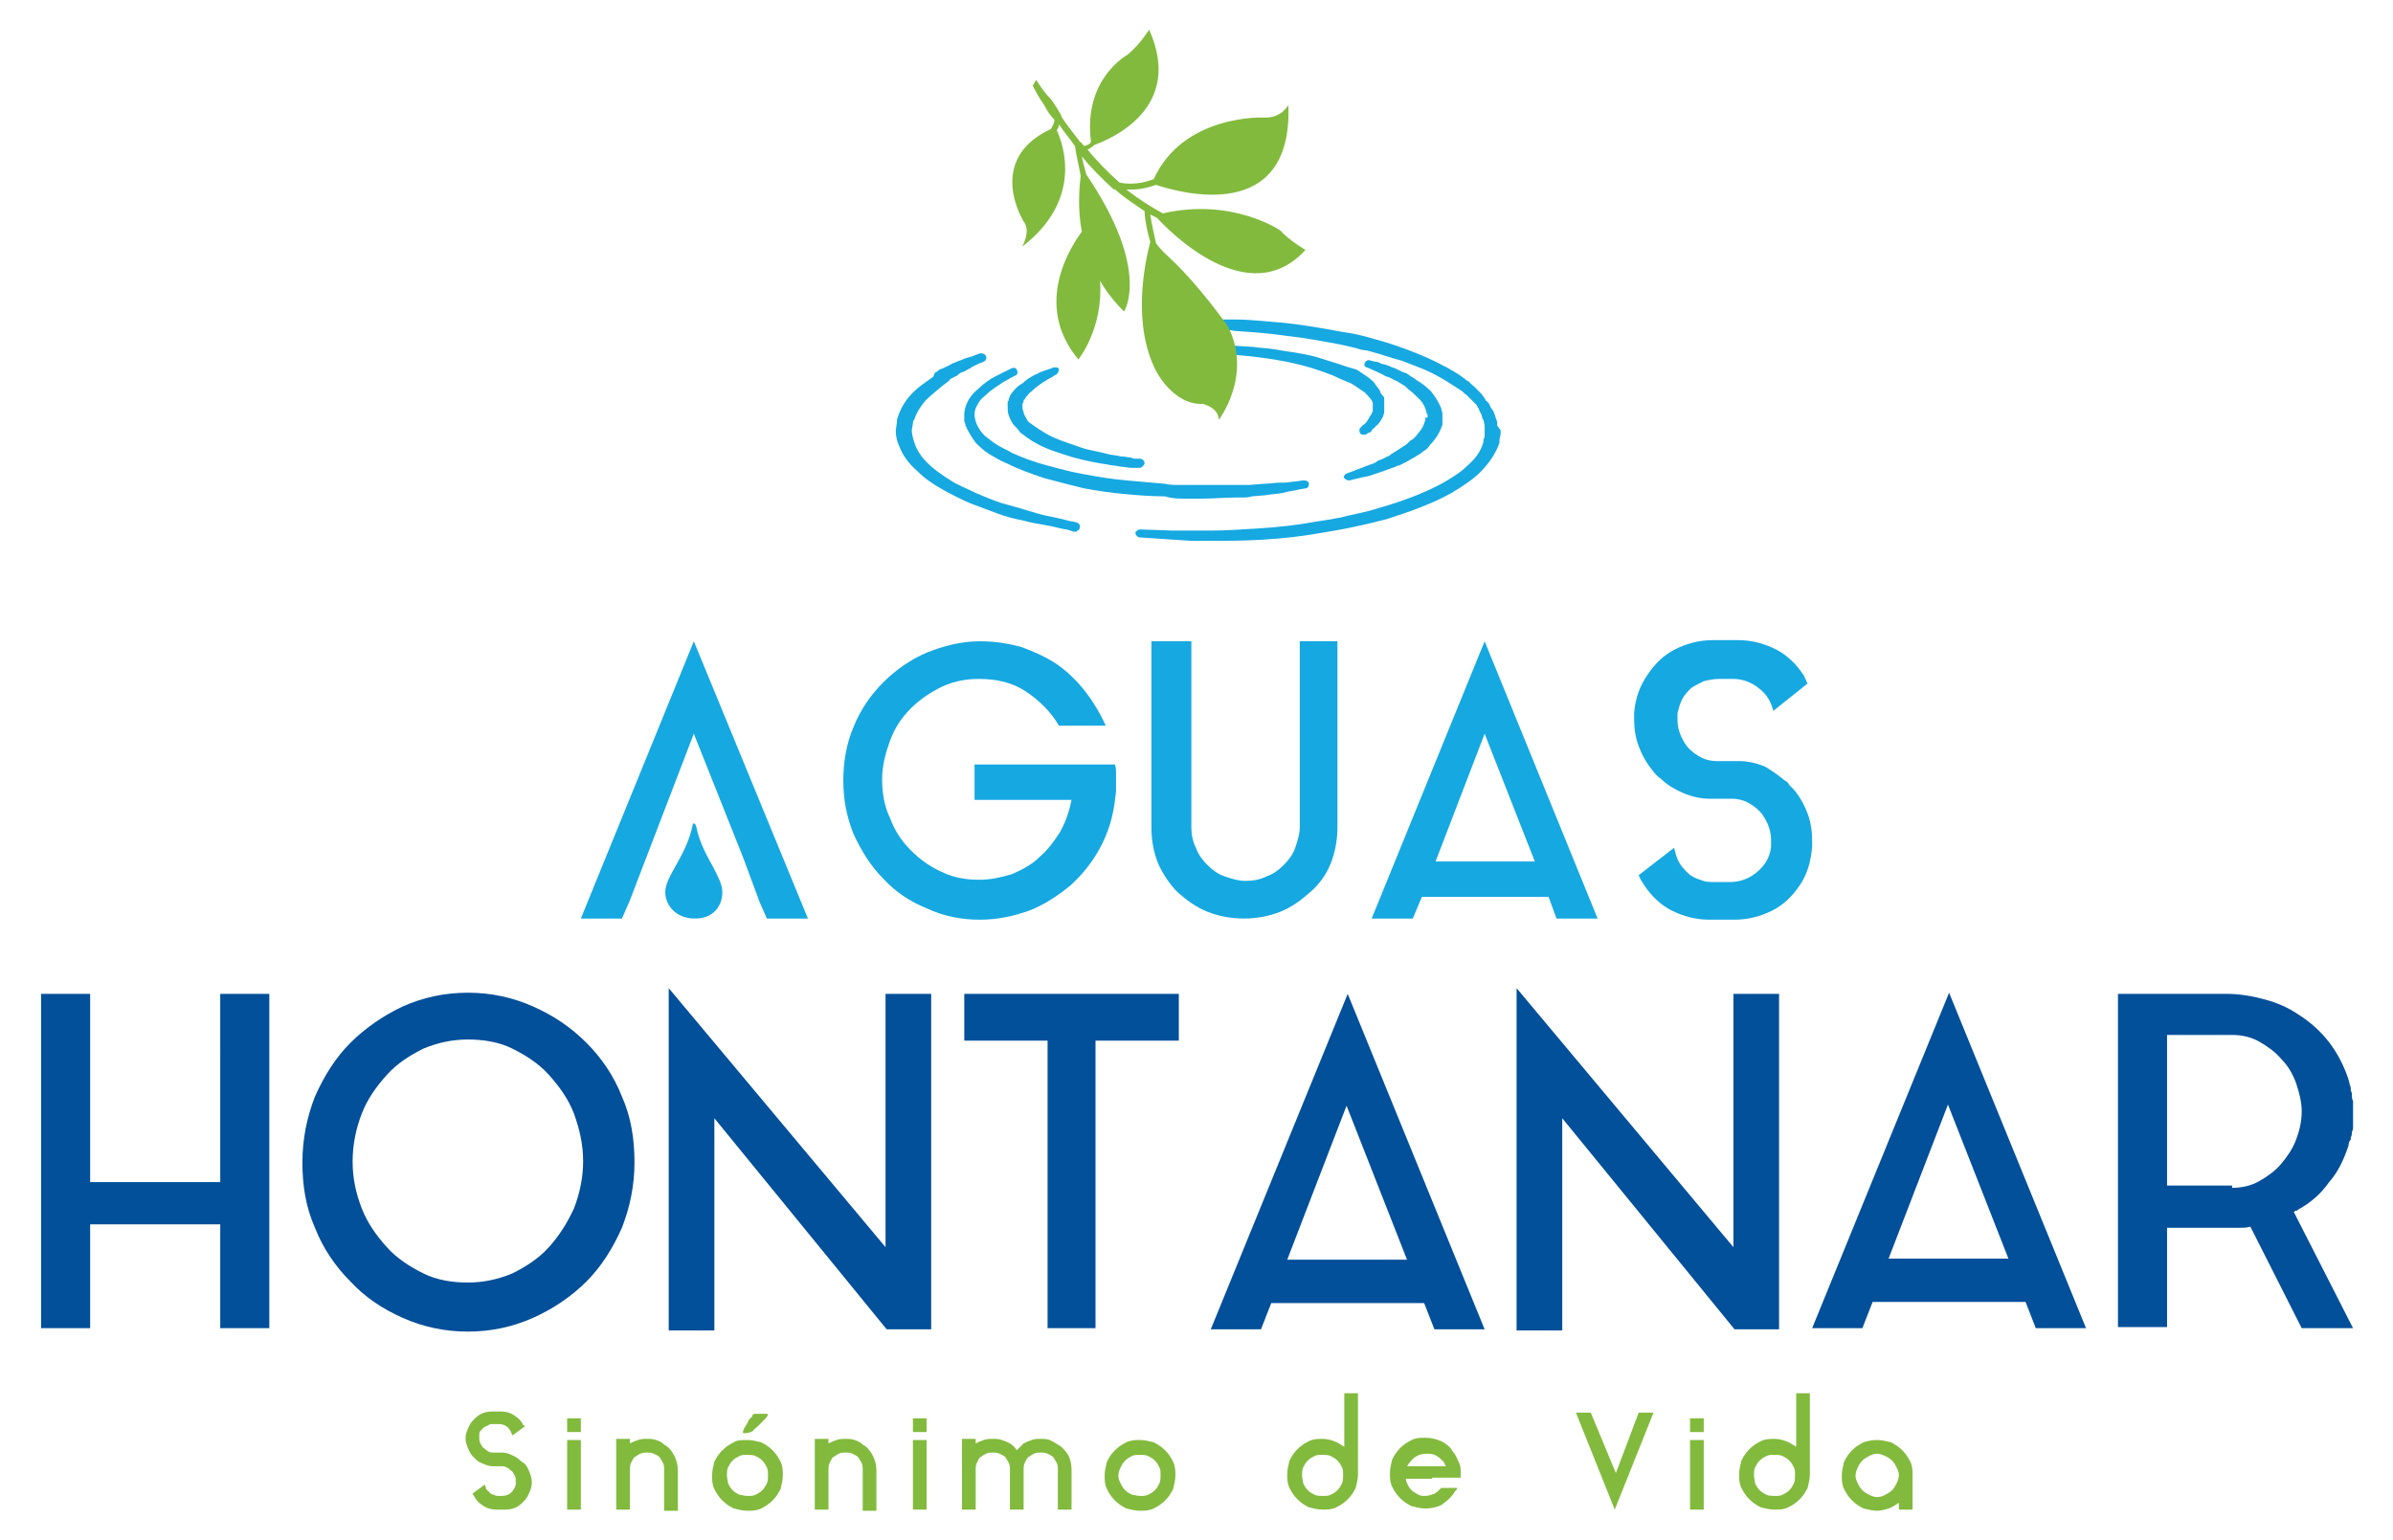 <svg xmlns="http://www.w3.org/2000/svg" xmlns:xlink="http://www.w3.org/1999/xlink" id="Capa_1" x="0px" y="0px" viewBox="0 0 209.7 135" xml:space="preserve"><g>	<g>		<g>			<g>				<path fill="#024F9A" d="M19.3,87.1h4.3v29.3h-4.3v-5.3v-3.8H7.9v3.8v5.3H3.6V87.1h4.3v5.1v7.5v3.8v0.1h11.4v-0.1v-3.8v-7.5V87.1     z"></path>				<path fill="#024F9A" d="M41,87c2,0,3.9,0.4,5.7,1.2c1.8,0.8,3.3,1.8,4.7,3.2c1.3,1.3,2.4,2.9,3.1,4.7c0.8,1.8,1.1,3.7,1.1,5.8     c0,2-0.4,3.9-1.1,5.7c-0.8,1.8-1.8,3.4-3.1,4.7c-1.3,1.3-2.9,2.4-4.7,3.2c-1.8,0.8-3.7,1.2-5.7,1.2c-2,0-3.9-0.4-5.7-1.2     c-1.8-0.8-3.3-1.8-4.6-3.2c-1.3-1.3-2.4-2.9-3.1-4.7c-0.8-1.8-1.1-3.7-1.1-5.7c0-2.1,0.4-4,1.1-5.8c0.8-1.8,1.8-3.4,3.1-4.7     c1.3-1.3,2.9-2.4,4.6-3.2C37.1,87.4,39,87,41,87z M41,112.4c1.4,0,2.7-0.3,3.9-0.8c1.2-0.6,2.3-1.3,3.2-2.3     c0.9-1,1.6-2.1,2.2-3.4c0.5-1.3,0.8-2.7,0.8-4.1c0-1.5-0.3-2.8-0.8-4.2c-0.5-1.3-1.3-2.4-2.2-3.4c-0.9-1-2-1.7-3.2-2.3     c-1.2-0.6-2.6-0.8-3.9-0.8c-1.4,0-2.7,0.3-3.9,0.8c-1.2,0.6-2.3,1.3-3.2,2.3c-0.9,1-1.7,2.1-2.2,3.4c-0.5,1.3-0.8,2.7-0.8,4.2     c0,1.5,0.3,2.8,0.8,4.1c0.5,1.3,1.3,2.4,2.2,3.4c0.9,1,2,1.7,3.2,2.3C38.3,112.2,39.7,112.4,41,112.4z"></path>				<path fill="#024F9A" d="M62.6,116.6h-4V86.6l19,22.7V87.1h4v29.4h-3.9L62.6,98V116.6z"></path>				<path fill="#024F9A" d="M84.5,87.1h18.8v4.1H96v25.2h-4.2V91.2h-7.3V87.1z"></path>				<path fill="#024F9A" d="M136.9,116.6h-4V86.6l19,22.7V87.1h4v29.4H152L136.9,98V116.6z"></path>				<path fill="#024F9A" d="M158.8,116.4l12-29.4l12,29.4h-4.4l-0.9-2.3h-13.4l-0.9,2.3H158.8z M165.5,110.3H176l-5.3-13.5     L165.5,110.3z"></path>				<path fill="#024F9A" d="M205.8,100.4c-0.4,1.2-0.9,2.3-1.7,3.2c-0.7,1-1.6,1.8-2.7,2.4c-0.1,0.1-0.1,0.1-0.2,0.1     c-0.1,0-0.1,0.1-0.2,0.1l5.2,10.2h-4.5l-4.5-8.9c-0.3,0.1-0.6,0.1-1,0.1c-0.3,0-0.7,0-1,0h-5.3v8.7h-4.3V87.1h9.5     c1.2,0,2.3,0.2,3.4,0.5c1.1,0.3,2,0.7,2.9,1.3c2.2,1.4,3.6,3.3,4.4,5.7c0,0.1,0.1,0.3,0.1,0.4c0,0.1,0.1,0.2,0.1,0.4v0.2     c0.1,0.1,0.1,0.3,0.1,0.4c0,0.2,0,0.3,0.1,0.5v0c0,0.2,0,0.3,0,0.5c0,0.2,0,0.3,0,0.5v0v0.1c0,0.2,0,0.3,0,0.5     c0,0.2,0,0.3,0,0.5v0.1c0,0.2,0,0.3-0.1,0.5c0,0.1,0,0.3-0.1,0.5v0.2C205.9,99.9,205.8,100.2,205.8,100.4z M195.6,104.1     c0.9,0,1.7-0.2,2.4-0.6c0.7-0.4,1.4-0.9,1.9-1.5c0.5-0.6,1-1.3,1.3-2.1c0.3-0.8,0.5-1.6,0.5-2.5c0-0.8-0.2-1.6-0.5-2.5     c-0.3-0.8-0.7-1.5-1.3-2.1c-0.5-0.6-1.2-1.1-1.9-1.5c-0.7-0.4-1.5-0.6-2.4-0.6h-5.7v13.2H195.6z"></path>				<path fill="#024F9A" d="M106.1,116.5l12-29.4l12,29.4h-4.4l-0.9-2.3h-13.4l-0.9,2.3H106.1z M112.8,110.4h10.5L118,96.9     L112.8,110.4z"></path>			</g>			<g>				<path fill="#16A8E1" d="M97.8,67.7c0,0.2,0,0.4,0,0.7c0,0.3,0,0.6,0,0.9c0,0.3-0.1,0.6-0.1,0.9c-0.2,1.5-0.6,2.8-1.3,4.1     c-0.7,1.3-1.6,2.4-2.6,3.3c-1.1,0.9-2.3,1.7-3.6,2.2c-1.4,0.5-2.8,0.8-4.3,0.8c-1.7,0-3.2-0.3-4.7-1c-1.5-0.6-2.8-1.5-3.8-2.6     c-1.1-1.1-1.9-2.4-2.6-3.9c-0.6-1.5-0.9-3-0.9-4.7c0-1.7,0.3-3.3,0.9-4.7c0.6-1.5,1.5-2.8,2.6-3.9c1.1-1.1,2.4-2,3.8-2.6     c1.5-0.6,3-1,4.7-1c1.3,0,2.5,0.2,3.6,0.5c1.1,0.4,2.2,0.9,3.1,1.5c1,0.7,1.8,1.5,2.5,2.4c0.7,0.9,1.3,1.9,1.8,3h-4.1     c-0.7-1.2-1.7-2.2-2.9-3c-1.2-0.8-2.6-1.1-4.1-1.1c-1.2,0-2.2,0.2-3.3,0.7c-1,0.5-1.9,1.1-2.7,1.9c-0.8,0.8-1.4,1.7-1.8,2.8     c-0.4,1.1-0.7,2.2-0.7,3.4c0,1.2,0.2,2.4,0.7,3.4c0.4,1.1,1,2,1.8,2.8c0.8,0.8,1.6,1.4,2.7,1.9c1,0.5,2.1,0.7,3.3,0.7     c1,0,1.9-0.2,2.9-0.5c0.9-0.4,1.7-0.8,2.4-1.5c0.7-0.6,1.3-1.4,1.8-2.2c0.5-0.9,0.8-1.8,1-2.8h-8.5V67H94h3.7     C97.8,67.3,97.8,67.5,97.8,67.7z"></path>				<path fill="#16A8E1" d="M113.7,56.2h3.5v16.3c0,1.1-0.2,2.2-0.6,3.2c-0.4,1-1,1.8-1.8,2.5c-0.8,0.7-1.6,1.3-2.6,1.7     c-1,0.4-2.1,0.6-3.2,0.6c-1.1,0-2.2-0.2-3.2-0.6c-1-0.4-1.8-1-2.6-1.7c-0.7-0.7-1.3-1.6-1.7-2.5c-0.4-1-0.6-2-0.6-3.2V56.2h3.5     v16.3c0,0.6,0.1,1.2,0.4,1.8c0.2,0.6,0.6,1.1,1,1.5c0.4,0.4,0.9,0.8,1.5,1c0.6,0.2,1.2,0.4,1.8,0.4c0.7,0,1.3-0.1,1.9-0.4     c0.6-0.2,1.1-0.6,1.5-1c0.4-0.4,0.8-0.9,1-1.5c0.2-0.6,0.4-1.2,0.4-1.8V56.2z"></path>				<path fill="#16A8E1" d="M120.2,80.5l9.9-24.3l9.9,24.3h-3.6l-0.7-1.9h-11.1l-0.8,1.9H120.2z M125.8,75.5h8.7l-4.4-11.2     L125.8,75.5z"></path>				<path fill="#16A8E1" d="M156.4,68.4c0.2,0.1,0.3,0.2,0.4,0.4c0.1,0.1,0.3,0.3,0.4,0.4c0.5,0.6,0.9,1.3,1.2,2.1     c0.3,0.8,0.4,1.6,0.4,2.4c0,0.2,0,0.4,0,0.5c-0.1,1.2-0.4,2.4-1.1,3.4c-0.6,0.9-1.4,1.7-2.4,2.2c-1,0.5-2.1,0.8-3.3,0.8h-2.2     c-1.2,0-2.3-0.3-3.3-0.8c-1-0.5-1.8-1.3-2.4-2.2c-0.2-0.3-0.4-0.6-0.5-0.9l3.1-2.4c0.1,0.4,0.2,0.8,0.4,1.2     c0.2,0.4,0.5,0.7,0.8,1c0.3,0.3,0.7,0.5,1.1,0.6c0.4,0.2,0.8,0.2,1.3,0.2h1.3c0.9,0,1.7-0.3,2.4-0.9c0.7-0.6,1.1-1.3,1.2-2.2     c0-0.1,0-0.2,0-0.3c0-0.1,0-0.2,0-0.3c0-0.5-0.1-0.9-0.3-1.4c-0.2-0.4-0.4-0.8-0.7-1.1c-0.3-0.3-0.7-0.6-1.1-0.8     c-0.4-0.2-0.9-0.3-1.3-0.3h-1.9h-0.1c-0.8,0-1.6-0.2-2.3-0.5c-0.7-0.3-1.4-0.7-1.9-1.2c-0.3-0.2-0.6-0.5-0.8-0.8     c-0.5-0.6-0.9-1.3-1.2-2.1c-0.3-0.8-0.4-1.6-0.4-2.4v-0.5c0.1-1.3,0.5-2.4,1.2-3.4c0.6-0.9,1.4-1.7,2.4-2.2     c1-0.5,2.1-0.8,3.3-0.8h2.2c1.2,0,2.3,0.3,3.3,0.8c1,0.5,1.8,1.3,2.4,2.2c0.1,0.1,0.1,0.2,0.2,0.4c0.1,0.1,0.1,0.3,0.2,0.4     l-3,2.4c-0.2-0.8-0.6-1.5-1.3-2c-0.6-0.5-1.4-0.8-2.2-0.8h-1.3c-0.4,0-0.9,0.1-1.3,0.2c-0.4,0.2-0.8,0.4-1.1,0.6     c-0.3,0.3-0.6,0.6-0.8,1c-0.2,0.4-0.3,0.8-0.4,1.2c0,0.1,0,0.2,0,0.3c0,0.1,0,0.2,0,0.3c0,0.5,0.1,0.9,0.3,1.4     c0.2,0.4,0.4,0.8,0.7,1.1c0.3,0.3,0.7,0.6,1.1,0.8c0.4,0.2,0.9,0.3,1.3,0.3h1.9h0.1c0.8,0,1.6,0.2,2.3,0.5     C155.2,67.5,155.8,67.9,156.4,68.4z"></path>				<polygon fill="#16A8E1" points="67.2,80.5 70.8,80.5 60.8,56.2 50.9,80.5 54.5,80.5 55.2,78.9 55.2,78.9 56.5,75.5 56.5,75.5      60.8,64.3 65.1,75.1 66.4,78.6 66.4,78.6 66.5,78.9 66.5,78.9 66.5,78.9     "></polygon>				<g>					<path fill="#16A8E1" d="M61,72.4c0.3,1.5,1,2.7,1.5,3.6c0.4,0.8,0.8,1.5,0.8,2.2c0,1.1-0.7,2.3-2.4,2.3c-1.7,0-2.6-1.2-2.6-2.3      c0-0.7,0.4-1.4,0.9-2.3c0.5-0.9,1.2-2.1,1.5-3.6C60.7,72.1,60.9,72.1,61,72.4z"></path>				</g>			</g>			<g>				<path fill="#82BA3D" d="M45.7,128.1c0.1,0,0.1,0.1,0.2,0.1c0,0.1,0.1,0.1,0.1,0.1c0.2,0.2,0.3,0.5,0.4,0.7     c0.1,0.3,0.2,0.5,0.2,0.8c0,0.1,0,0.1,0,0.2c0,0.4-0.2,0.8-0.4,1.2c-0.2,0.3-0.5,0.6-0.8,0.8c-0.3,0.2-0.7,0.3-1.1,0.3h-0.8     c-0.4,0-0.8-0.1-1.1-0.3c-0.3-0.2-0.6-0.4-0.8-0.8c-0.1-0.1-0.1-0.2-0.2-0.3l1.1-0.8c0,0.1,0.1,0.3,0.1,0.4     c0.1,0.1,0.2,0.2,0.3,0.3c0.1,0.1,0.2,0.2,0.4,0.2c0.1,0.1,0.3,0.1,0.4,0.1H44c0.3,0,0.6-0.1,0.8-0.3c0.2-0.2,0.4-0.5,0.4-0.8     c0,0,0-0.1,0-0.1c0,0,0-0.1,0-0.1c0-0.2,0-0.3-0.1-0.5c-0.1-0.1-0.1-0.3-0.3-0.4c-0.1-0.1-0.2-0.2-0.4-0.3s-0.3-0.1-0.5-0.1     h-0.7h0c-0.3,0-0.6-0.1-0.8-0.2c-0.3-0.1-0.5-0.2-0.7-0.4c-0.1-0.1-0.2-0.2-0.3-0.3c-0.2-0.2-0.3-0.5-0.4-0.7     c-0.1-0.3-0.2-0.5-0.2-0.8V126c0-0.4,0.2-0.8,0.4-1.2c0.2-0.3,0.5-0.6,0.8-0.8c0.3-0.2,0.7-0.3,1.1-0.3h0.8     c0.4,0,0.8,0.1,1.1,0.3c0.3,0.2,0.6,0.4,0.8,0.8c0,0,0,0.1,0.1,0.1c0,0,0.1,0.1,0.1,0.1l-1.1,0.8c-0.1-0.3-0.2-0.5-0.4-0.7     c-0.2-0.2-0.5-0.3-0.8-0.3h-0.5c-0.2,0-0.3,0-0.4,0.1c-0.1,0.1-0.3,0.1-0.4,0.2c-0.1,0.1-0.2,0.2-0.3,0.3     c-0.1,0.1-0.1,0.3-0.1,0.4c0,0,0,0.1,0,0.1c0,0,0,0.1,0,0.1c0,0.2,0,0.3,0.1,0.5c0.1,0.1,0.1,0.3,0.3,0.4     c0.1,0.1,0.2,0.2,0.4,0.3c0.1,0.1,0.3,0.1,0.5,0.1h0.7h0c0.3,0,0.6,0.1,0.8,0.2C45.3,127.7,45.5,127.9,45.7,128.1z"></path>				<path fill="#82BA3D" d="M49.7,125.5v-1.2h1.2v1.2H49.7z M50.9,126.2v6.1h-1.2v-6.1H50.9z"></path>				<path fill="#82BA3D" d="M58.2,126.6c0.4,0.2,0.7,0.6,0.9,1c0.2,0.4,0.3,0.8,0.3,1.3v3.5h-1.2V131v-2.2c0-0.2,0-0.4-0.1-0.6     c-0.1-0.2-0.2-0.3-0.3-0.5c-0.1-0.1-0.3-0.2-0.5-0.3c-0.2-0.1-0.4-0.1-0.6-0.1c-0.2,0-0.4,0-0.6,0.1c-0.2,0.1-0.3,0.2-0.5,0.3     c-0.1,0.1-0.2,0.3-0.3,0.5c-0.1,0.2-0.1,0.4-0.1,0.6v2.2v1.3h-1.2v-3.5v-2.7h1.2l0,0.4c0.2-0.1,0.4-0.2,0.7-0.3     c0.3-0.1,0.5-0.1,0.8-0.1c0.3,0,0.5,0,0.8,0.1C57.8,126.3,58,126.4,58.2,126.6z"></path>				<path fill="#82BA3D" d="M65.5,126.2c0.4,0,0.8,0.1,1.2,0.2c0.4,0.2,0.7,0.4,1,0.7c0.3,0.3,0.5,0.6,0.7,1     c0.2,0.4,0.2,0.8,0.2,1.2c0,0.4-0.1,0.8-0.2,1.2c-0.2,0.4-0.4,0.7-0.7,1c-0.3,0.3-0.6,0.5-1,0.7c-0.4,0.2-0.8,0.2-1.2,0.2     c-0.4,0-0.8-0.1-1.2-0.2c-0.4-0.2-0.7-0.4-1-0.7c-0.3-0.3-0.5-0.6-0.7-1c-0.2-0.4-0.2-0.8-0.2-1.2c0-0.4,0.1-0.8,0.2-1.2     c0.2-0.4,0.4-0.7,0.7-1c0.3-0.3,0.6-0.5,1-0.7C64.6,126.2,65,126.2,65.5,126.2z M65.5,131.1c0.3,0,0.5,0,0.7-0.1     c0.2-0.1,0.4-0.2,0.6-0.4c0.2-0.2,0.3-0.4,0.4-0.6c0.1-0.2,0.1-0.5,0.1-0.7c0-0.3,0-0.5-0.1-0.7c-0.1-0.2-0.2-0.4-0.4-0.6     c-0.2-0.2-0.4-0.3-0.6-0.4c-0.2-0.1-0.5-0.1-0.7-0.1c-0.3,0-0.5,0-0.7,0.1c-0.2,0.1-0.4,0.2-0.6,0.4c-0.2,0.2-0.3,0.4-0.4,0.6     c-0.1,0.2-0.1,0.5-0.1,0.7c0,0.3,0.1,0.5,0.1,0.7c0.1,0.2,0.2,0.4,0.4,0.6c0.2,0.2,0.4,0.3,0.6,0.4     C65,131,65.2,131.1,65.5,131.1z"></path>				<path fill="#82BA3D" d="M75.6,126.6c0.4,0.2,0.7,0.6,0.9,1c0.2,0.4,0.3,0.8,0.3,1.3v3.5h-1.2V131v-2.2c0-0.2,0-0.4-0.1-0.6     c-0.1-0.2-0.2-0.3-0.3-0.5c-0.1-0.1-0.3-0.2-0.5-0.3c-0.2-0.1-0.4-0.1-0.6-0.1c-0.2,0-0.4,0-0.6,0.1c-0.2,0.1-0.3,0.2-0.5,0.3     c-0.1,0.1-0.2,0.3-0.3,0.5c-0.1,0.2-0.1,0.4-0.1,0.6v2.2v1.3h-1.2v-3.5v-2.7h1.2l0,0.4c0.2-0.1,0.4-0.2,0.7-0.3     c0.3-0.1,0.5-0.1,0.8-0.1c0.3,0,0.5,0,0.8,0.1C75.2,126.3,75.4,126.4,75.6,126.6z"></path>				<path fill="#82BA3D" d="M80,125.5v-1.2h1.2v1.2H80z M81.2,126.2v6.1H80v-6.1H81.2z"></path>				<path fill="#82BA3D" d="M92.7,126.6c0.4,0.2,0.7,0.6,0.9,0.9c0.2,0.4,0.3,0.8,0.3,1.3v3.5h-1.2V131v-2.2c0-0.2,0-0.4-0.1-0.6     c-0.1-0.2-0.2-0.3-0.3-0.5c-0.1-0.1-0.3-0.2-0.5-0.3c-0.2-0.1-0.4-0.1-0.6-0.1c-0.2,0-0.4,0-0.6,0.1c-0.2,0.1-0.3,0.2-0.5,0.3     c-0.1,0.1-0.2,0.3-0.3,0.5c-0.1,0.2-0.1,0.4-0.1,0.6v2.2v1.3h-1.2V131v-2.2c0-0.2,0-0.4-0.1-0.6c-0.1-0.2-0.2-0.3-0.3-0.5     c-0.1-0.1-0.3-0.2-0.5-0.3c-0.2-0.1-0.4-0.1-0.6-0.1s-0.4,0-0.6,0.1c-0.2,0.1-0.3,0.2-0.5,0.3c-0.1,0.1-0.2,0.3-0.3,0.5     c-0.1,0.2-0.1,0.4-0.1,0.6v2.2v1.3h-1.2v-3.5v-2.7h1.2v0.4c0.2-0.1,0.4-0.2,0.7-0.3c0.3-0.1,0.5-0.1,0.8-0.1     c0.3,0,0.5,0,0.8,0.1c0.3,0.1,0.5,0.2,0.7,0.3c0.2,0.1,0.4,0.3,0.6,0.6c0.2-0.2,0.4-0.4,0.6-0.6c0.2-0.1,0.4-0.2,0.7-0.3     c0.3-0.1,0.5-0.1,0.8-0.1c0.3,0,0.5,0,0.8,0.1C92.2,126.3,92.4,126.4,92.7,126.6z"></path>				<path fill="#82BA3D" d="M99.9,126.2c0.4,0,0.8,0.1,1.2,0.2c0.4,0.2,0.7,0.4,1,0.7c0.3,0.3,0.5,0.6,0.7,1     c0.2,0.4,0.2,0.8,0.2,1.2c0,0.4-0.1,0.8-0.2,1.2c-0.2,0.4-0.4,0.7-0.7,1c-0.3,0.3-0.6,0.5-1,0.7c-0.4,0.2-0.8,0.2-1.2,0.2     c-0.4,0-0.8-0.1-1.2-0.2c-0.4-0.2-0.7-0.4-1-0.7c-0.3-0.3-0.5-0.6-0.7-1c-0.2-0.4-0.2-0.8-0.2-1.2c0-0.4,0.1-0.8,0.2-1.2     c0.2-0.4,0.4-0.7,0.7-1c0.3-0.3,0.6-0.5,1-0.7C99.1,126.2,99.5,126.2,99.9,126.2z M99.9,131.1c0.3,0,0.5,0,0.7-0.1     c0.2-0.1,0.4-0.2,0.6-0.4c0.2-0.2,0.3-0.4,0.4-0.6c0.1-0.2,0.1-0.5,0.1-0.7c0-0.3,0-0.5-0.1-0.7c-0.1-0.2-0.2-0.4-0.4-0.6     c-0.2-0.2-0.4-0.3-0.6-0.4c-0.2-0.1-0.5-0.1-0.7-0.1c-0.3,0-0.5,0-0.7,0.1c-0.2,0.1-0.4,0.2-0.6,0.4c-0.2,0.2-0.3,0.4-0.4,0.6     c-0.1,0.2-0.2,0.5-0.2,0.7c0,0.3,0.1,0.5,0.2,0.7c0.1,0.2,0.2,0.4,0.4,0.6c0.2,0.2,0.4,0.3,0.6,0.4     C99.4,131,99.6,131.1,99.9,131.1z"></path>				<path fill="#82BA3D" d="M119,129.2c0,0.4-0.1,0.8-0.2,1.2c-0.2,0.4-0.4,0.7-0.7,1c-0.3,0.3-0.6,0.5-1,0.7     c-0.4,0.2-0.8,0.2-1.2,0.2c-0.4,0-0.8-0.1-1.2-0.2c-0.4-0.2-0.7-0.4-1-0.7c-0.3-0.3-0.5-0.6-0.7-1c-0.2-0.4-0.2-0.8-0.2-1.2     c0-0.4,0.1-0.8,0.2-1.2c0.2-0.4,0.4-0.7,0.7-1c0.3-0.3,0.6-0.5,1-0.7c0.4-0.2,0.8-0.2,1.2-0.2c0.4,0,0.7,0.1,1,0.2     c0.3,0.1,0.6,0.3,0.9,0.5v-4.7h1.2V129.2L119,129.2z M115.9,131.1c0.3,0,0.5,0,0.7-0.1c0.2-0.1,0.4-0.2,0.6-0.4     c0.2-0.2,0.3-0.4,0.4-0.6c0.1-0.2,0.1-0.5,0.1-0.7v0c0-0.3,0-0.5-0.1-0.7c-0.1-0.2-0.2-0.4-0.4-0.6c-0.2-0.2-0.4-0.3-0.6-0.4     c-0.2-0.1-0.5-0.1-0.7-0.1c-0.3,0-0.5,0-0.7,0.1c-0.2,0.1-0.4,0.2-0.6,0.4c-0.2,0.2-0.3,0.4-0.4,0.6c-0.1,0.2-0.1,0.5-0.1,0.7     c0,0.3,0.1,0.5,0.1,0.7c0.1,0.2,0.2,0.4,0.4,0.6c0.2,0.2,0.4,0.3,0.6,0.4C115.4,131.1,115.7,131.1,115.9,131.1z"></path>				<path fill="#82BA3D" d="M125.5,129.6h-2.3c0,0.2,0.1,0.4,0.2,0.6c0.1,0.2,0.2,0.3,0.4,0.5c0.2,0.1,0.3,0.2,0.5,0.3     c0.2,0.1,0.4,0.1,0.6,0.1c0.3,0,0.5-0.1,0.8-0.2c0.2-0.1,0.4-0.3,0.6-0.5h0.2h1.2c0,0.1-0.1,0.2-0.2,0.3     c-0.1,0.1-0.1,0.2-0.2,0.3c-0.3,0.4-0.6,0.6-1,0.9c-0.4,0.2-0.9,0.3-1.4,0.3c-0.4,0-0.8-0.1-1.2-0.2c-0.4-0.2-0.7-0.4-1-0.7     c-0.3-0.3-0.5-0.6-0.7-1c-0.2-0.4-0.2-0.8-0.2-1.2c0-0.4,0.1-0.8,0.2-1.2c0.2-0.4,0.4-0.7,0.7-1c0.3-0.3,0.6-0.5,1-0.7     c0.4-0.2,0.8-0.2,1.2-0.2c0.5,0,0.9,0.1,1.4,0.3c0.4,0.2,0.8,0.5,1,0.9c0.3,0.3,0.4,0.7,0.6,1.1c0.1,0.2,0.1,0.5,0.1,0.8     c0,0.1,0,0.3,0,0.4h-1.2H125.5z M125,127.4c-0.4,0-0.7,0.1-1,0.3c-0.3,0.2-0.5,0.5-0.7,0.8h2.7h0.7c0-0.1-0.1-0.1-0.1-0.2     c0-0.1-0.1-0.1-0.1-0.2c-0.2-0.2-0.4-0.4-0.6-0.5C125.6,127.4,125.3,127.4,125,127.4z"></path>				<path fill="#82BA3D" d="M143.6,123.8h1.3l-3.4,8.5l-3.4-8.5h1.3l2.2,5.3L143.6,123.8z"></path>				<path fill="#82BA3D" d="M148.1,125.5v-1.2h1.2v1.2H148.1z M149.3,126.2v6.1h-1.2v-6.1H149.3z"></path>				<path fill="#82BA3D" d="M158.6,129.2c0,0.4-0.1,0.8-0.2,1.2c-0.2,0.4-0.4,0.7-0.7,1c-0.3,0.3-0.6,0.5-1,0.7     c-0.4,0.2-0.8,0.2-1.2,0.2c-0.4,0-0.8-0.1-1.2-0.2c-0.4-0.2-0.7-0.4-1-0.7c-0.3-0.3-0.5-0.6-0.7-1c-0.2-0.4-0.2-0.8-0.2-1.2     c0-0.4,0.1-0.8,0.2-1.2c0.2-0.4,0.4-0.7,0.7-1c0.3-0.3,0.6-0.5,1-0.7c0.4-0.2,0.8-0.2,1.2-0.2c0.4,0,0.7,0.1,1,0.2     c0.3,0.1,0.6,0.3,0.9,0.5v-4.7h1.2V129.2L158.6,129.2z M155.5,131.1c0.3,0,0.5,0,0.7-0.1c0.2-0.1,0.4-0.2,0.6-0.4     c0.2-0.2,0.3-0.4,0.4-0.6c0.1-0.2,0.1-0.5,0.1-0.7v0c0-0.3,0-0.5-0.1-0.7c-0.1-0.2-0.2-0.4-0.4-0.6c-0.2-0.2-0.4-0.3-0.6-0.4     c-0.2-0.1-0.5-0.1-0.7-0.1c-0.3,0-0.5,0-0.7,0.1c-0.2,0.1-0.4,0.2-0.6,0.4c-0.2,0.2-0.3,0.4-0.4,0.6c-0.1,0.2-0.1,0.5-0.1,0.7     c0,0.3,0.1,0.5,0.1,0.7c0.1,0.2,0.2,0.4,0.4,0.6c0.2,0.2,0.4,0.3,0.6,0.4C155,131.1,155.3,131.1,155.5,131.1z"></path>				<path fill="#82BA3D" d="M164.5,126.2c0.4,0,0.8,0.1,1.2,0.2c0.4,0.2,0.7,0.4,1,0.7c0.3,0.3,0.5,0.6,0.7,1     c0.2,0.4,0.2,0.8,0.2,1.2v3h-1.2v-0.6c-0.3,0.2-0.6,0.4-0.9,0.5c-0.3,0.1-0.7,0.2-1,0.2c-0.4,0-0.8-0.1-1.2-0.2     c-0.4-0.2-0.7-0.4-1-0.7c-0.3-0.3-0.5-0.6-0.7-1c-0.2-0.4-0.2-0.8-0.2-1.2c0-0.4,0.1-0.8,0.2-1.2c0.2-0.4,0.4-0.7,0.7-1     c0.3-0.3,0.6-0.5,1-0.7C163.6,126.3,164,126.2,164.5,126.2z M164.5,131.2c0.3,0,0.5-0.1,0.7-0.2c0.2-0.1,0.4-0.2,0.6-0.4     c0.2-0.2,0.3-0.4,0.4-0.6c0.1-0.2,0.2-0.5,0.2-0.7c0-0.3-0.1-0.5-0.2-0.7c-0.1-0.2-0.2-0.4-0.4-0.6c-0.2-0.2-0.4-0.3-0.6-0.4     c-0.2-0.1-0.5-0.2-0.7-0.2c-0.3,0-0.5,0.1-0.7,0.2c-0.2,0.1-0.4,0.2-0.6,0.4c-0.2,0.2-0.3,0.4-0.4,0.6c-0.1,0.2-0.2,0.5-0.2,0.7     c0,0.3,0.1,0.5,0.2,0.7c0.1,0.2,0.2,0.4,0.4,0.6c0.2,0.2,0.4,0.3,0.6,0.4C164,131.1,164.2,131.2,164.5,131.2z"></path>			</g>		</g>		<g>			<path fill="#16A8E1" d="M117.3,31.9c-0.6-0.2-1.3-0.4-1.9-0.6c-0.7-0.2-1.3-0.3-1.9-0.4c-0.7-0.1-1.3-0.2-1.9-0.3    c-0.6-0.1-1.2-0.1-1.8-0.2l-1.6-0.1c-0.5,0-0.9,0-1.3,0c-0.3,0-0.5,0-0.7,0l-0.3,0l-0.9,0c-0.2,0-0.4,0.2-0.4,0.3    c0,0.1,0,0.2,0.1,0.3c0.1,0.1,0.2,0.1,0.3,0.1l1.2,0c0.2,0,0.4,0,0.7,0c0.4,0,0.8,0.1,1.3,0.1c2.6,0.2,5,0.6,6.9,1.2    c0.6,0.2,1.2,0.4,1.7,0.6c0.6,0.3,1.1,0.5,1.6,0.7c0.5,0.3,0.9,0.6,1.2,0.8c0.3,0.3,0.6,0.6,0.7,0.9c0,0.1,0,0.1,0,0.2    c0,0,0,0.1,0,0.1l0,0.1c0,0,0,0.1,0,0.1l0,0.2c0,0,0,0.1-0.1,0.2c0,0.1,0,0.1-0.1,0.2c0,0,0,0.1-0.1,0.1c0,0,0,0.1,0,0.1    l-0.2,0.3c-0.1,0.2-0.3,0.3-0.4,0.4l-0.2,0.2c-0.1,0.1-0.1,0.3,0,0.5c0.1,0.1,0.2,0.1,0.3,0.1c0,0,0,0,0,0c0.1,0,0.2,0,0.3-0.1    l0.2-0.1c0.1,0,0.2-0.1,0.2-0.2l0.1-0.1c0.1-0.1,0.2-0.1,0.2-0.2c0.3-0.2,0.5-0.5,0.7-0.9c0-0.1,0.1-0.2,0.1-0.4l0-0.1    c0-0.1,0-0.1,0-0.2c0,0,0-0.1,0-0.1l0-0.1c0,0,0-0.1,0-0.1l0-0.1c0-0.1,0-0.2,0-0.4c0-0.1,0-0.2-0.1-0.3l-0.1-0.1    c-0.1-0.1-0.1-0.2-0.2-0.4c-0.2-0.3-0.4-0.5-0.5-0.7c-0.4-0.4-0.9-0.7-1.5-1.1C118.5,32.3,117.9,32.1,117.3,31.9z"></path>			<path fill="#16A8E1" d="M88.5,34.7L88.4,35c0,0.1,0,0.1-0.1,0.2l0,0.1c0,0.1,0,0.1,0,0.2c0,0.3,0,0.7,0.1,0.9    c0.1,0.3,0.2,0.5,0.4,0.8c0.2,0.2,0.4,0.4,0.6,0.7c0.4,0.3,0.9,0.7,1.5,1c0.9,0.5,1.9,0.8,3.2,1.2c1.1,0.3,2.2,0.5,2.9,0.6    c0.4,0.1,0.8,0.1,1.2,0.2c0.3,0,0.7,0.1,0.9,0.1c0.2,0,0.3,0,0.4,0l0.3,0c0,0,0,0,0,0c0.1,0,0.2,0,0.3-0.1    c0.1-0.1,0.2-0.2,0.2-0.3c0-0.2-0.2-0.4-0.4-0.4l-0.4,0c-0.1,0-0.2,0-0.4-0.1c-0.2,0-0.5-0.1-0.9-0.1c-0.3-0.1-0.7-0.1-1.1-0.2    c-0.4-0.1-0.8-0.2-1.3-0.3c-0.5-0.1-0.9-0.2-1.4-0.4c-1.2-0.4-2.1-0.7-2.9-1.2c-0.5-0.3-0.9-0.6-1.2-0.8    c-0.2-0.1-0.3-0.3-0.4-0.5c-0.1-0.2-0.2-0.3-0.2-0.5c-0.1-0.2-0.1-0.3-0.1-0.5c0,0,0-0.1,0-0.1c0,0,0-0.1,0-0.1l0.1-0.2    c0,0,0-0.1,0-0.1c0,0,0-0.1,0.1-0.1l0.1-0.2c0,0,0.1-0.1,0.1-0.1c0.1-0.1,0.2-0.3,0.4-0.4c0.5-0.5,1-0.8,1.5-1.1    c0.2-0.1,0.4-0.2,0.5-0.3l0.2-0.1c0.1-0.1,0.2-0.3,0.2-0.4c0-0.1-0.1-0.2-0.2-0.2s-0.2,0-0.3,0l-0.2,0.1c-0.1,0-0.3,0.1-0.6,0.2    c-0.1,0-0.2,0.1-0.3,0.1l-0.2,0.1c-0.1,0.1-0.3,0.1-0.4,0.2c-0.4,0.2-0.7,0.4-1,0.7C89.2,33.8,88.8,34.2,88.5,34.7z"></path>			<path fill="#16A8E1" d="M103.8,43.7l0.3,0c0.4,0,0.9,0,1.3,0c0.9,0,1.9-0.1,3-0.1l0.4,0c0.3,0,0.6,0,0.9-0.1l1.2-0.1    c0.5-0.1,1-0.1,1.5-0.2l0.4-0.1c0.4-0.1,0.7-0.1,1-0.2l0.6-0.1c0.2,0,0.3-0.2,0.3-0.4c0-0.2-0.2-0.3-0.5-0.3l-0.7,0.1    c-0.3,0-0.6,0.1-1,0.1l-0.4,0c-0.4,0-0.9,0.1-1.4,0.1l-1.2,0.1c-0.3,0-0.5,0-0.8,0l-0.5,0c-0.3,0-0.6,0-0.9,0c-0.2,0-0.3,0-0.5,0    c-0.3,0-0.7,0-1.1,0l-0.4,0c-0.4,0-0.8,0-1.3,0l-0.7,0c-0.4,0-0.8,0-1.2-0.1c-1.1-0.1-2.2-0.2-3.4-0.3c-1.2-0.1-2.4-0.3-3.5-0.5    c-1.2-0.2-2.3-0.5-3.4-0.8c-1.2-0.3-2.2-0.7-3.1-1.1c-0.5-0.3-1-0.5-1.3-0.7c-0.5-0.3-0.8-0.6-1.1-0.8c-0.6-0.6-0.9-1.3-0.9-1.9    c0-0.3,0.1-0.6,0.3-0.9c0.1-0.2,0.3-0.5,0.6-0.7c0.5-0.5,1-0.8,1.3-1c0.4-0.3,0.7-0.4,1-0.6l0.4-0.2c0.2-0.1,0.2-0.3,0.1-0.5    c-0.1-0.2-0.3-0.2-0.5-0.1l-0.4,0.2c-0.2,0.1-0.6,0.3-1,0.5c-0.4,0.2-1,0.6-1.5,1.1c-0.5,0.4-1.1,1.1-1.2,2.1l0,0.2    c0,0,0,0.1,0,0.1c0,0,0,0.1,0,0.1l0,0.3l0.1,0.3c0,0.1,0,0.2,0.1,0.2l0,0.1c0.2,0.4,0.5,0.9,0.8,1.3c0.3,0.3,0.7,0.7,1.2,1    c0.5,0.3,1,0.6,1.5,0.8c1,0.5,2.1,0.9,3.3,1.3c1.1,0.3,2.3,0.6,3.5,0.9c1.1,0.2,2.4,0.4,3.6,0.5c1.1,0.1,2.2,0.2,3.5,0.2    C102.7,43.7,103.3,43.7,103.8,43.7z"></path>			<path fill="#16A8E1" d="M124.9,36.6c0,0.1,0,0.1,0,0.2l-0.1,0.3c-0.1,0.4-0.4,0.7-0.7,1.1c-0.1,0.1-0.2,0.2-0.3,0.3l-0.2,0.1    c-0.1,0.1-0.1,0.1-0.2,0.2c-0.1,0.1-0.2,0.2-0.4,0.3l-0.6,0.4c-0.2,0.1-0.3,0.2-0.5,0.3l-0.1,0.1c-0.1,0.1-0.3,0.1-0.4,0.2    l-0.2,0.1c-0.2,0.1-0.3,0.1-0.5,0.2l-0.1,0.1c-0.2,0.1-0.4,0.2-0.5,0.2l-1.3,0.5c-0.5,0.2-0.8,0.3-0.8,0.3    c-0.2,0.1-0.3,0.3-0.2,0.4c0.1,0.1,0.2,0.2,0.4,0.2c0,0,0.1,0,0.1,0c0,0,0.3-0.1,0.8-0.2c0.3-0.1,0.6-0.1,0.9-0.2l0.3-0.1    c0.3-0.1,0.6-0.2,0.9-0.3c0.5-0.2,0.9-0.3,1.3-0.5l0.1,0c0.2-0.1,0.4-0.2,0.6-0.3l0.7-0.4c0.2-0.1,0.3-0.2,0.5-0.3l0.4-0.3    c0.2-0.1,0.4-0.3,0.5-0.5c0.5-0.5,0.8-1,1-1.5c0-0.1,0.1-0.2,0.1-0.3l0-0.1c0-0.1,0-0.2,0-0.2l0-0.2c0,0,0-0.1,0-0.1l0-0.3    c0,0,0-0.1,0-0.1c0-0.1-0.1-0.2-0.1-0.4c-0.2-0.5-0.5-1-0.9-1.5c-0.4-0.4-0.9-0.8-1.3-1l-0.1-0.1c-0.2-0.1-0.3-0.2-0.5-0.3    l-0.1-0.1c-0.1,0-0.1-0.1-0.2-0.1l-0.3-0.1c-0.2-0.1-0.4-0.2-0.6-0.3c-0.2-0.1-0.4-0.1-0.5-0.2c-0.3-0.1-0.5-0.2-0.7-0.2    l-0.2-0.1c-0.2-0.1-0.3-0.1-0.4-0.1l-0.4-0.1c-0.2-0.1-0.4,0-0.5,0.2c-0.1,0.2,0,0.4,0.2,0.4l0.9,0.4c0.2,0.1,0.4,0.2,0.6,0.3    c0.1,0.1,0.3,0.1,0.5,0.2l0.2,0.1c0.1,0.1,0.2,0.1,0.4,0.2l0.5,0.3c0.2,0.1,0.3,0.2,0.5,0.4c0.4,0.3,0.7,0.6,1,0.9    c0.3,0.3,0.5,0.7,0.6,1.1c0,0.1,0,0.2,0.1,0.2l0,0.3v0L124.9,36.6z"></path>			<path fill="#16A8E1" d="M94.4,45.8L94,45.7c-0.2,0-0.5-0.1-0.9-0.2c-0.4-0.1-0.9-0.2-1.4-0.3c-0.5-0.1-1.1-0.3-1.8-0.5    c-0.6-0.2-1.4-0.4-2.1-0.6c-0.9-0.3-1.6-0.6-2.3-0.9c-0.8-0.4-1.6-0.7-2.2-1.1c-0.8-0.5-1.5-1-2-1.5c-0.6-0.6-1-1.2-1.2-1.9    c-0.1-0.3-0.2-0.7-0.2-1l0.1-0.6c0-0.1,0-0.2,0.1-0.3c0.2-0.6,0.5-1.1,1-1.7c0.4-0.4,0.9-0.8,1.5-1.3l0.4-0.3    c0.1-0.1,0.2-0.1,0.2-0.2l0.1-0.1c0.2-0.1,0.4-0.2,0.6-0.3l0.1-0.1c0.1-0.1,0.3-0.2,0.4-0.2l0.2-0.1c0.2-0.1,0.3-0.2,0.4-0.2    l0.1-0.1c0.2-0.1,0.4-0.2,0.6-0.3l0.5-0.2c0.2-0.1,0.3-0.3,0.2-0.5c-0.1-0.2-0.4-0.3-0.6-0.2l-0.3,0.1c-0.2,0.1-0.5,0.2-0.9,0.3    c-0.4,0.2-0.9,0.3-1.4,0.6l-0.2,0.1c-0.2,0.1-0.4,0.2-0.7,0.3l-0.1,0.1c-0.1,0.1-0.2,0.1-0.3,0.2L81.8,33    c-0.7,0.5-1.3,0.9-1.8,1.4c-0.6,0.6-1.1,1.4-1.3,2.1c-0.1,0.2-0.1,0.3-0.1,0.5l-0.1,0.7c0,0,0,0.1,0,0.1c0,0.4,0.1,0.9,0.3,1.3    c0.3,0.8,0.8,1.5,1.6,2.2c0.6,0.6,1.3,1.1,2.2,1.6c0.7,0.4,1.5,0.8,2.4,1.2c0.8,0.3,1.6,0.6,2.4,0.9c0.8,0.3,1.6,0.5,2.2,0.6    c0.7,0.2,1.3,0.3,1.9,0.4c0.6,0.1,1,0.2,1.4,0.3c0.4,0.1,0.7,0.1,0.9,0.2l0.3,0.1c0,0,0,0,0.1,0c0.1,0,0.2,0,0.2-0.1    c0.1,0,0.2-0.1,0.2-0.2C94.7,46.1,94.6,45.9,94.4,45.8z"></path>			<path fill="#16A8E1" d="M131.2,37.3c0-0.1,0-0.2,0-0.3l-0.2-0.6c0-0.1-0.1-0.2-0.1-0.3l-0.2-0.3c-0.1-0.1-0.1-0.2-0.2-0.4    l-0.1-0.1c0-0.1-0.1-0.1-0.2-0.2l-0.1-0.2c-0.1-0.1-0.2-0.3-0.3-0.4l-0.3-0.3c-0.1-0.1-0.1-0.1-0.2-0.2l-0.1-0.1    c-0.2-0.2-0.4-0.3-0.5-0.5l-0.1,0c-0.7-0.6-1.6-1.1-2.6-1.6c-0.8-0.4-1.7-0.8-2.8-1.2c-0.8-0.3-1.7-0.6-2.8-0.9    c-1-0.3-1.9-0.5-2.7-0.6c-1.6-0.3-3.3-0.6-5.1-0.8c-1.4-0.1-2.9-0.3-4.4-0.3c-0.5,0-0.9,0-1.3,0l-1,0c-0.4,0-0.7,0-1.1,0    l-2.9,0.1c-0.1,0-0.2,0-0.3,0.1c-0.1,0.1-0.1,0.2-0.1,0.3c0,0.1,0.1,0.2,0.1,0.3c0.1,0.1,0.2,0.1,0.3,0.1l2.9,0    c0.3,0,0.7,0,1.1,0l1,0c0.4,0,0.8,0,1.3,0.1c1.5,0.1,2.9,0.2,4.3,0.4c1.8,0.2,3.4,0.5,5,0.8l1.3,0.3c0.3,0.1,0.6,0.2,0.9,0.2    l0.4,0.1c1.1,0.3,1.9,0.6,2.7,0.8c1,0.4,1.9,0.7,2.7,1.1c1,0.5,1.7,1,2.5,1.5c0.2,0.1,0.3,0.3,0.5,0.4l0.1,0.1    c0.1,0.1,0.1,0.1,0.2,0.2l0.3,0.3c0.1,0.1,0.2,0.2,0.3,0.3l0.1,0.2c0,0,0.1,0.1,0.1,0.2l0.1,0.2c0,0.1,0.1,0.1,0.1,0.2l0.1,0.3    c0,0.1,0,0.1,0.1,0.2l0.1,0.5c0,0.1,0,0.1,0,0.2l0,0.3l0,0l0,0.3c0,0.1,0,0.3-0.1,0.4c0,0.1,0,0.1,0,0.2    c-0.2,0.8-0.7,1.5-1.4,2.1c-0.6,0.6-1.4,1.1-2.3,1.6c-1.5,0.8-3.3,1.5-5.4,2.1c-0.9,0.3-1.9,0.5-2.8,0.7l-0.4,0.1    c-0.3,0.1-0.6,0.1-1,0.2l-1.3,0.2c-1.6,0.3-3.3,0.5-5,0.6c-1.5,0.1-3,0.2-4.3,0.2l-3.3,0l-2.9-0.1c-0.2,0-0.4,0.2-0.4,0.3    c0,0.2,0.2,0.4,0.4,0.4l4.5,0.3l1.8,0c1.2,0,2.7,0,4.4-0.1c1.8-0.1,3.5-0.3,5.2-0.6c1.9-0.3,3.8-0.7,5.7-1.2    c2.2-0.7,4.1-1.4,5.7-2.3c1-0.6,1.9-1.2,2.5-1.8c0.8-0.8,1.4-1.7,1.7-2.6l0-0.2c0-0.2,0.1-0.4,0.1-0.6l0-0.3L131.2,37.3z"></path>		</g>		<path fill="#82BA3D" d="M94.7,15.4c-0.1,0.9-0.3,2.8,0.1,4.9c-0.8,1.1-4.4,6.3-0.3,11.2c0,0,2.2-2.7,1.9-6.9   c0.5,0.9,1.2,1.8,2.1,2.7c0,0,2.4-3.6-3.3-12c-0.1-0.4-0.3-1-0.4-1.6c0.8,1,1.8,2,2.8,2.9l0,0c0,0,0,0,0.1,0   c0.8,0.7,1.7,1.3,2.6,1.9c0,0.7,0.3,2.1,0.5,2.7c-0.5,1.9-1.6,7.2,0.5,11.3c0,0,1.5,3,4.1,2.9c0,0,1.4,0.3,1.4,1.4   c0,0,3-3.9,0.8-8.2c0,0-2.5-3.6-5.2-6.1c0,0-0.7-0.6-1.1-1.2c-0.1-0.5-0.4-1.7-0.5-2.5c0.2,0.1,0.4,0.2,0.6,0.3   c1,1.1,8,8.3,13,2.8c0,0-1.4-0.8-2.2-1.7c0,0-4.2-2.9-10.3-1.5c-1.1-0.6-2.2-1.3-3.2-2.1c1.3,0.1,2.3-0.3,2.6-0.4   c2.1,0.7,12,3.5,11.6-7c0,0-0.6,1.2-2.2,1.1c0,0-7-0.3-9.6,5.4c-0.3,0.1-1.5,0.6-3,0.3c-1-0.9-2-1.9-2.8-2.9   c0.1,0,0.2-0.1,0.2-0.1c0.2-0.1,0.3-0.2,0.4-0.3c1.4-0.5,7.9-3.2,4.8-10.1c0,0-0.8,1.3-1.9,2.2c0,0-3.9,2.1-3.2,7.6   c0,0.1-0.1,0.2-0.3,0.3c-0.1,0-0.2,0.1-0.3,0.1c0-0.1-0.1-0.1-0.2-0.2c0,0,0-0.1,0-0.1l-0.1,0c-0.6-0.8-1.2-1.5-1.7-2.3   c0,0,0,0,0-0.1l0,0c-0.3-0.5-0.6-1-0.9-1.4C91.4,8,91,7.3,90.8,7l-0.3,0.5c0.2,0.4,0.5,1,1,1.7c0.2,0.4,0.5,0.9,0.9,1.3   c0,0.3-0.2,0.6-0.3,0.8c-5.8,2.7-2.4,8.1-2.4,8.1c0.7,0.9-0.2,2.3-0.1,2.2c5.3-4.1,3.6-8.9,3-10.2c0.1-0.1,0.2-0.3,0.2-0.5   c0.4,0.6,0.9,1.2,1.4,1.9C94.3,13.6,94.6,14.8,94.7,15.4z"></path>	</g>	<path fill="#82BA3D" d="M66.3,123.9H67c0.2,0,0.3,0,0.3,0.1c0,0-0.1,0.2-0.3,0.4c-0.2,0.2-0.4,0.4-0.6,0.6  c-0.2,0.2-0.4,0.3-0.4,0.4c-0.2,0.1-0.4,0.2-0.7,0.2c-0.2,0-0.2,0-0.2-0.1c0-0.1,0.1-0.2,0.1-0.3l0.3-0.5c0.1-0.3,0.3-0.5,0.4-0.5  C65.9,123.9,66.1,123.9,66.3,123.9z"></path></g></svg>